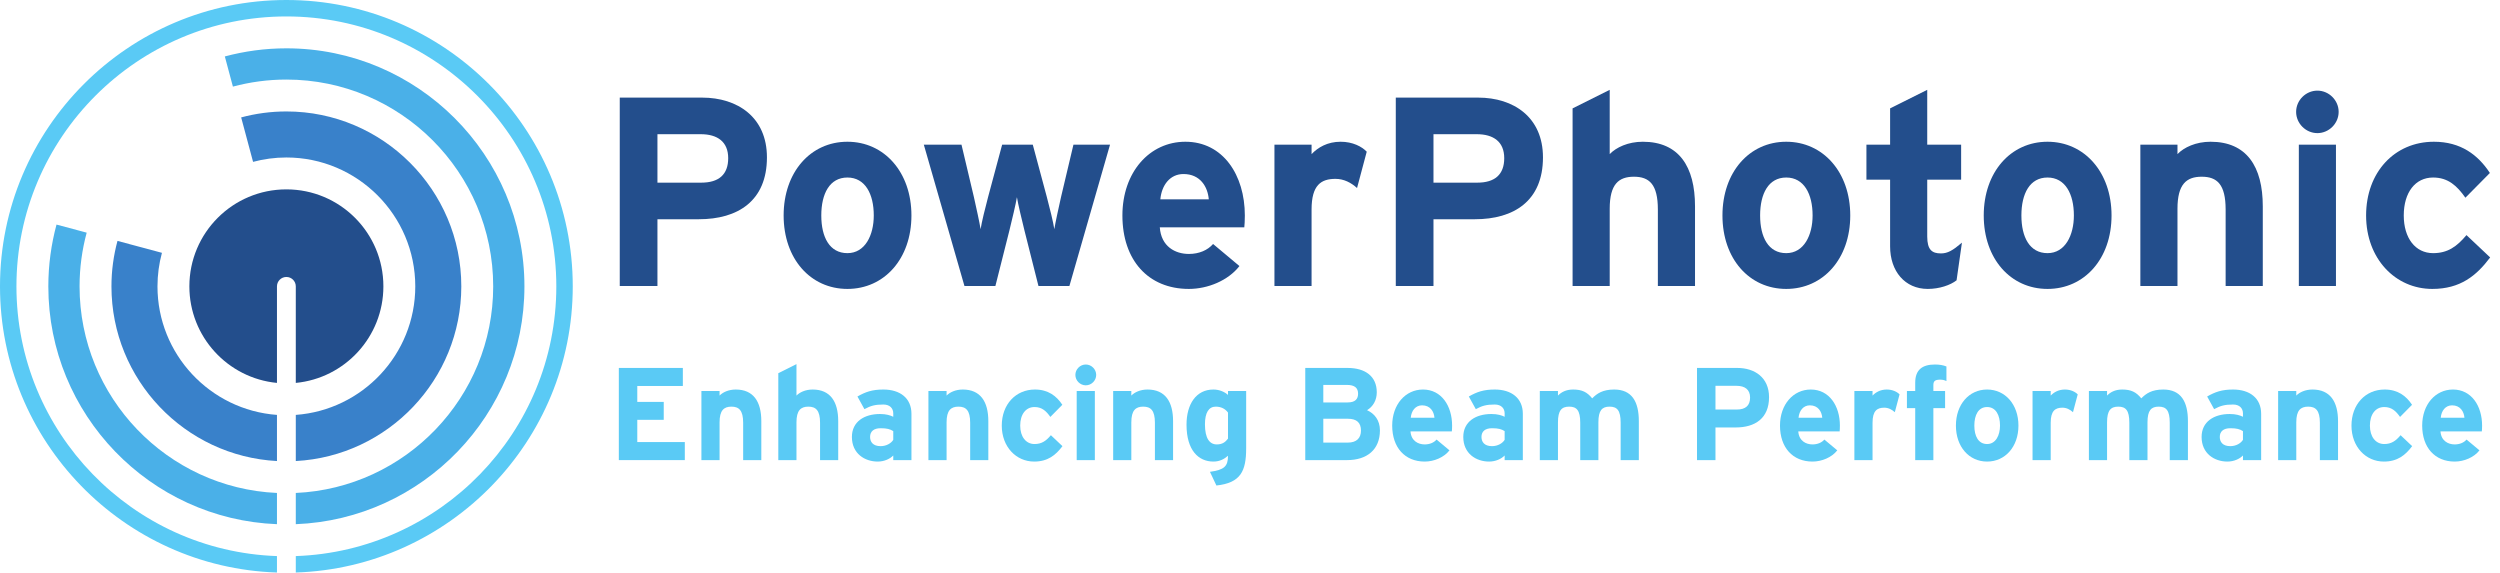 <?xml version="1.0" encoding="UTF-8"?>
<svg xmlns="http://www.w3.org/2000/svg" xmlns:xlink="http://www.w3.org/1999/xlink" width="1310" height="300" viewBox="0 0 1310 300">
<defs>
<g>
<g id="glyph-0-0">
<path d="M 55.844 -98.703 L 12.688 -98.703 L 12.688 0 L 32.438 0 L 32.438 -34.969 L 54.141 -34.969 C 74.594 -34.969 89.812 -44.562 89.812 -67.391 C 89.812 -88.406 74.453 -98.703 55.844 -98.703 Z M 55.406 -54.141 L 32.438 -54.141 L 32.438 -79.531 L 55.125 -79.531 C 63.875 -79.531 69.516 -75.578 69.516 -66.969 C 69.516 -58.375 64.578 -54.141 55.406 -54.141 Z M 55.406 -54.141 "/>
</g>
<g id="glyph-0-1">
<path d="M 39.062 -75.578 C 19.734 -75.578 5.641 -59.641 5.641 -36.938 C 5.641 -14.234 19.734 1.547 39.062 1.547 C 58.375 1.547 72.609 -14.234 72.609 -36.938 C 72.609 -59.641 58.375 -75.578 39.062 -75.578 Z M 39.062 -17.203 C 29.75 -17.203 25.375 -25.516 25.375 -36.938 C 25.375 -48.359 29.75 -56.828 39.062 -56.828 C 48.359 -56.828 52.875 -48.219 52.875 -36.938 C 52.875 -26.656 48.359 -17.203 39.062 -17.203 Z M 39.062 -17.203 "/>
</g>
<g id="glyph-0-2">
<path d="M 81.922 -74.031 L 75.438 -46.672 C 74.172 -41.031 72.469 -33.281 71.906 -29.75 C 71.344 -33.422 69.516 -40.891 67.969 -46.672 L 60.625 -74.031 L 44.562 -74.031 L 37.219 -46.672 C 35.672 -40.891 33.844 -33.422 33.281 -29.75 C 32.719 -33.281 31.016 -41.031 29.75 -46.672 L 23.266 -74.031 L 3.531 -74.031 L 24.812 0 L 41.031 0 L 48.359 -29.047 C 49.766 -34.828 51.75 -43 52.312 -46.531 C 52.875 -43 54.844 -34.828 56.266 -29.047 L 63.594 0 L 79.812 0 L 101.094 -74.031 Z M 81.922 -74.031 "/>
</g>
<g id="glyph-0-3">
<path d="M 38.641 -75.578 C 19.875 -75.578 5.641 -59.641 5.641 -36.938 C 5.641 -13.531 19.172 1.547 40.469 1.547 C 50.344 1.547 61.047 -2.812 66.969 -10.438 L 53.156 -22 C 50.344 -18.75 45.828 -16.781 40.469 -16.781 C 33.422 -16.781 25.938 -20.594 25.234 -30.734 L 69.516 -30.734 C 69.656 -32.141 69.797 -34.125 69.797 -36.938 C 69.797 -58.094 58.375 -75.578 38.641 -75.578 Z M 25.516 -45.406 C 26.219 -52.875 30.594 -58.656 37.641 -58.656 C 46.391 -58.656 50.344 -52.031 50.906 -45.406 Z M 25.516 -45.406 "/>
</g>
<g id="glyph-0-4">
<path d="M 44.141 -75.578 C 37.219 -75.578 32.281 -72.609 28.906 -69.094 L 28.906 -74.031 L 9.453 -74.031 L 9.453 0 L 28.906 0 L 28.906 -40.047 C 28.906 -52.875 33.844 -56.125 41.453 -56.125 C 45.828 -56.125 49.625 -54.141 52.734 -51.328 L 57.812 -70.359 C 55.266 -73.031 50.484 -75.578 44.141 -75.578 Z M 44.141 -75.578 "/>
</g>
<g id="glyph-0-5">
<path d="M 73.609 -41.734 C 73.609 -62.609 65.141 -75.578 46.25 -75.578 C 38.5 -75.578 32.281 -72.609 28.906 -69.094 L 28.906 -102.781 L 9.453 -93.062 L 9.453 0 L 28.906 0 L 28.906 -40.469 C 28.906 -53.297 33.562 -57.25 41.594 -57.25 C 49.625 -57.25 54.141 -53.297 54.141 -40.047 L 54.141 0 L 73.609 0 Z M 73.609 -41.734 "/>
</g>
<g id="glyph-0-6">
<path d="M 42.578 -17.062 C 37.922 -17.062 35.391 -18.891 35.391 -25.938 L 35.391 -55.688 L 53.156 -55.688 L 53.156 -74.031 L 35.391 -74.031 L 35.391 -102.781 L 15.938 -93.062 L 15.938 -74.031 L 3.531 -74.031 L 3.531 -55.688 L 15.938 -55.688 L 15.938 -20.734 C 15.938 -7.75 23.688 1.547 35.672 1.547 C 41.734 1.547 47.516 -0.422 50.766 -2.969 L 53.578 -22.703 C 48.781 -18.609 46.109 -17.062 42.578 -17.062 Z M 42.578 -17.062 "/>
</g>
<g id="glyph-0-7">
<path d="M 73.609 -41.734 C 73.609 -62.609 65.141 -75.578 46.25 -75.578 C 38.5 -75.578 32.281 -72.609 28.906 -69.094 L 28.906 -74.031 L 9.453 -74.031 L 9.453 0 L 28.906 0 L 28.906 -40.469 C 28.906 -53.297 33.562 -57.25 41.594 -57.25 C 49.625 -57.25 54.141 -53.297 54.141 -40.047 L 54.141 0 L 73.609 0 Z M 73.609 -41.734 "/>
</g>
<g id="glyph-0-8">
<path d="M 19.875 -102.359 C 13.812 -102.359 8.734 -97.297 8.734 -91.234 C 8.734 -85.156 13.812 -80.094 19.875 -80.094 C 25.938 -80.094 31.016 -85.156 31.016 -91.234 C 31.016 -97.297 25.938 -102.359 19.875 -102.359 Z M 29.609 -74.031 L 10.156 -74.031 L 10.156 0 L 29.609 0 Z M 29.609 -74.031 "/>
</g>
<g id="glyph-0-9">
<path d="M 58.234 -26.656 C 53.156 -20.594 48.359 -17.203 40.75 -17.203 C 31.438 -17.203 25.375 -25.094 25.375 -36.938 C 25.375 -49.062 31.438 -56.828 40.75 -56.828 C 48.641 -56.828 53.297 -52.453 57.672 -46.25 L 70.5 -59.219 C 64.297 -68.672 55.266 -75.578 41.172 -75.578 C 20.594 -75.578 5.641 -59.641 5.641 -36.938 C 5.641 -14.234 21.016 1.547 40.328 1.547 C 54.984 1.547 63.453 -5.359 70.641 -14.953 Z M 58.234 -26.656 "/>
</g>
<g id="glyph-1-0">
<path d="M 40.781 -9.453 L 15.875 -9.453 L 15.875 -21.109 L 29.734 -21.109 L 29.734 -30.5 L 15.875 -30.5 L 15.875 -38.844 L 39.75 -38.844 L 39.75 -48.297 L 6.203 -48.297 L 6.203 0 L 40.781 0 Z M 40.781 -9.453 "/>
</g>
<g id="glyph-1-1">
<path d="M 36.016 -20.422 C 36.016 -30.641 31.875 -36.984 22.625 -36.984 C 18.844 -36.984 15.797 -35.531 14.141 -33.812 L 14.141 -36.219 L 4.625 -36.219 L 4.625 0 L 14.141 0 L 14.141 -19.797 C 14.141 -26.078 16.422 -28.016 20.359 -28.016 C 24.281 -28.016 26.5 -26.078 26.5 -19.594 L 26.5 0 L 36.016 0 Z M 36.016 -20.422 "/>
</g>
<g id="glyph-1-2">
<path d="M 36.016 -20.422 C 36.016 -30.641 31.875 -36.984 22.625 -36.984 C 18.844 -36.984 15.797 -35.531 14.141 -33.812 L 14.141 -50.297 L 4.625 -45.547 L 4.625 0 L 14.141 0 L 14.141 -19.797 C 14.141 -26.078 16.422 -28.016 20.359 -28.016 C 24.281 -28.016 26.5 -26.078 26.5 -19.594 L 26.5 0 L 36.016 0 Z M 36.016 -20.422 "/>
</g>
<g id="glyph-1-3">
<path d="M 17.938 -7.312 C 13.875 -7.312 12.422 -9.594 12.422 -12.141 C 12.422 -15.047 14.359 -16.703 17.938 -16.703 C 21.328 -16.703 22.906 -16.219 24.562 -15.188 L 24.562 -10.625 C 23.531 -8.906 21.047 -7.312 17.938 -7.312 Z M 34.094 -24.281 C 34.094 -32.438 28.156 -36.984 19.391 -36.984 C 13.531 -36.984 10 -35.734 5.797 -33.328 L 9.453 -26.703 C 12.766 -28.5 15.047 -29.125 19.391 -29.125 C 22.844 -29.125 24.562 -27.047 24.562 -24.5 L 24.562 -22.703 C 23.047 -23.453 20.906 -24.156 17.594 -24.156 C 9.391 -24.156 2.891 -20.141 2.891 -12.141 C 2.891 -3.375 9.656 0.766 16.422 0.766 C 19.797 0.766 22.844 -0.625 24.562 -2.422 L 24.562 0 L 34.094 0 Z M 34.094 -24.281 "/>
</g>
<g id="glyph-1-4">
<path d="M 28.5 -13.047 C 26.016 -10.078 23.672 -8.422 19.938 -8.422 C 15.391 -8.422 12.422 -12.281 12.422 -18.078 C 12.422 -24.016 15.391 -27.812 19.938 -27.812 C 23.812 -27.812 26.078 -25.672 28.219 -22.625 L 34.5 -28.984 C 31.469 -33.609 27.047 -36.984 20.141 -36.984 C 10.078 -36.984 2.766 -29.188 2.766 -18.078 C 2.766 -6.969 10.281 0.766 19.734 0.766 C 26.906 0.766 31.047 -2.625 34.562 -7.312 Z M 28.5 -13.047 "/>
</g>
<g id="glyph-1-5">
<path d="M 9.734 -50.094 C 6.766 -50.094 4.281 -47.609 4.281 -44.641 C 4.281 -41.672 6.766 -39.188 9.734 -39.188 C 12.703 -39.188 15.188 -41.672 15.188 -44.641 C 15.188 -47.609 12.703 -50.094 9.734 -50.094 Z M 14.484 -36.219 L 4.969 -36.219 L 4.969 0 L 14.484 0 Z M 14.484 -36.219 "/>
</g>
<g id="glyph-1-6">
<path d="M 34.016 -36.219 L 24.5 -36.219 L 24.5 -34.156 C 22.766 -35.734 20.016 -36.984 16.844 -36.984 C 7.859 -36.984 2.766 -29.391 2.766 -18.562 C 2.766 -5.031 9.109 0.766 16.844 0.766 C 20.281 0.766 22.703 -0.688 24.5 -2.281 C 24.5 3.312 22.5 5.109 15.047 6.141 L 18.422 13.312 C 31.125 11.938 34.016 5.797 34.016 -6.141 Z M 18.625 -8.219 C 14.906 -8.219 12.422 -11.312 12.422 -18.766 C 12.422 -24.844 14.422 -28.016 18.078 -28.016 C 20.844 -28.016 23.047 -26.906 24.5 -24.906 L 24.5 -11.25 C 23.109 -9.453 21.594 -8.219 18.625 -8.219 Z M 18.625 -8.219 "/>
</g>
<g id="glyph-1-7">
</g>
<g id="glyph-1-8">
<path d="M 38.578 -26.156 C 41.75 -28.078 43.672 -31.391 43.672 -35.531 C 43.672 -43.812 37.75 -48.297 28.359 -48.297 L 6.203 -48.297 L 6.203 0 L 28.156 0 C 38.5 0 45.328 -5.453 45.328 -15.594 C 45.328 -20.906 42.438 -24.422 38.578 -26.156 Z M 28.422 -30.219 L 15.656 -30.219 L 15.656 -39.406 L 27.938 -39.406 C 32.156 -39.406 33.875 -37.812 33.875 -34.781 C 33.875 -32.078 32.438 -30.219 28.422 -30.219 Z M 28.5 -9.172 L 15.656 -9.172 L 15.656 -21.672 L 28.5 -21.672 C 33.188 -21.672 35.391 -19.594 35.391 -15.453 C 35.391 -11.656 33.188 -9.172 28.5 -9.172 Z M 28.5 -9.172 "/>
</g>
<g id="glyph-1-9">
<path d="M 18.906 -36.984 C 9.734 -36.984 2.766 -29.188 2.766 -18.078 C 2.766 -6.625 9.391 0.766 19.797 0.766 C 24.641 0.766 29.875 -1.375 32.781 -5.109 L 26.016 -10.766 C 24.641 -9.172 22.422 -8.219 19.797 -8.219 C 16.359 -8.219 12.703 -10.078 12.344 -15.047 L 34.016 -15.047 C 34.094 -15.734 34.156 -16.703 34.156 -18.078 C 34.156 -28.422 28.562 -36.984 18.906 -36.984 Z M 12.484 -22.219 C 12.828 -25.875 14.969 -28.703 18.422 -28.703 C 22.703 -28.703 24.641 -25.469 24.906 -22.219 Z M 12.484 -22.219 "/>
</g>
<g id="glyph-1-10">
<path d="M 56.516 -20.422 C 56.516 -30.641 52.859 -36.984 43.609 -36.984 C 37.609 -36.984 34.562 -34.906 32.078 -32.359 C 29.391 -35.672 26.703 -36.984 22.078 -36.984 C 18.281 -36.984 15.797 -35.531 14.141 -33.812 L 14.141 -36.219 L 4.625 -36.219 L 4.625 0 L 14.141 0 L 14.141 -19.797 C 14.141 -26.078 16.078 -28.016 20.016 -28.016 C 23.938 -28.016 25.812 -26.078 25.812 -19.594 L 25.812 0 L 35.328 0 L 35.328 -19.797 C 35.328 -26.078 37.266 -28.016 41.188 -28.016 C 45.125 -28.016 46.984 -26.078 46.984 -19.594 L 46.984 0 L 56.516 0 Z M 56.516 -20.422 "/>
</g>
<g id="glyph-1-11">
<path d="M 27.328 -48.297 L 6.203 -48.297 L 6.203 0 L 15.875 0 L 15.875 -17.109 L 26.5 -17.109 C 36.5 -17.109 43.953 -21.797 43.953 -32.984 C 43.953 -43.266 36.438 -48.297 27.328 -48.297 Z M 27.109 -26.5 L 15.875 -26.5 L 15.875 -38.922 L 26.984 -38.922 C 31.25 -38.922 34.016 -36.984 34.016 -32.781 C 34.016 -28.562 31.609 -26.5 27.109 -26.5 Z M 27.109 -26.5 "/>
</g>
<g id="glyph-1-12">
<path d="M 21.594 -36.984 C 18.219 -36.984 15.797 -35.531 14.141 -33.812 L 14.141 -36.219 L 4.625 -36.219 L 4.625 0 L 14.141 0 L 14.141 -19.594 C 14.141 -25.875 16.562 -27.469 20.281 -27.469 C 22.422 -27.469 24.281 -26.5 25.812 -25.109 L 28.297 -34.438 C 27.047 -35.734 24.703 -36.984 21.594 -36.984 Z M 21.594 -36.984 "/>
</g>
<g id="glyph-1-13">
<path d="M 23.328 -49.062 C 21.672 -49.75 19.672 -50.094 17.312 -50.094 C 10.688 -50.094 6.969 -47.328 6.969 -40.578 L 6.969 -36.219 L 2.625 -36.219 L 2.625 -27.25 L 6.969 -27.25 L 6.969 0 L 16.484 0 L 16.484 -27.25 L 22.625 -27.25 L 22.625 -36.219 L 16.484 -36.219 L 16.484 -39.266 C 16.484 -41.266 17.188 -42.156 20.016 -42.156 C 21.391 -42.156 22.359 -41.891 23.328 -41.406 Z M 23.328 -49.062 "/>
</g>
<g id="glyph-1-14">
<path d="M 19.109 -36.984 C 9.656 -36.984 2.766 -29.188 2.766 -18.078 C 2.766 -6.969 9.656 0.766 19.109 0.766 C 28.562 0.766 35.531 -6.969 35.531 -18.078 C 35.531 -29.188 28.562 -36.984 19.109 -36.984 Z M 19.109 -8.422 C 14.562 -8.422 12.422 -12.484 12.422 -18.078 C 12.422 -23.672 14.562 -27.812 19.109 -27.812 C 23.672 -27.812 25.875 -23.594 25.875 -18.078 C 25.875 -13.047 23.672 -8.422 19.109 -8.422 Z M 19.109 -8.422 "/>
</g>
</g>
</defs>
<path fill-rule="nonzero" fill="rgb(13.77%, 30.798%, 54.857%)" fill-opacity="1" d="M 150.062 99.23 C 121.988 99.23 99.23 121.988 99.23 150.062 C 99.23 176.469 119.371 198.16 145.129 200.645 L 145.129 150.062 C 145.129 147.34 147.336 145.129 150.062 145.129 C 152.789 145.129 154.996 147.34 154.996 150.062 L 154.996 200.645 C 180.754 198.16 200.895 176.469 200.895 150.062 C 200.895 121.988 178.137 99.23 150.062 99.23 "/>
<path fill-rule="nonzero" fill="rgb(35.39%, 78.954%, 95.795%)" fill-opacity="1" d="M 150.062 0 C 67.316 0 0 67.316 0 150.062 C 0 231.152 64.664 297.383 145.129 300 L 145.129 291.387 C 69.414 288.773 8.613 226.402 8.613 150.062 C 8.613 72.066 72.066 8.613 150.062 8.613 C 228.059 8.613 291.512 72.066 291.512 150.062 C 291.512 226.402 230.715 288.773 154.996 291.387 L 154.996 300 C 235.461 297.383 300.125 231.152 300.125 150.062 C 300.125 67.316 232.809 0 150.062 0 "/>
<path fill-rule="nonzero" fill="rgb(28.935%, 68.954%, 90.66%)" fill-opacity="1" d="M 41.691 150.062 C 41.691 140.328 43 130.895 45.422 121.914 L 29.613 117.68 C 26.832 128.012 25.324 138.863 25.324 150.062 C 25.324 217.188 78.629 272.07 145.129 274.672 L 145.129 258.309 C 87.656 255.719 41.691 208.164 41.691 150.062 "/>
<path fill-rule="nonzero" fill="rgb(28.935%, 68.954%, 90.66%)" fill-opacity="1" d="M 150.062 25.324 C 138.91 25.324 128.102 26.82 117.809 29.578 L 122.043 45.383 C 130.984 42.988 140.375 41.691 150.062 41.691 C 209.82 41.691 258.434 90.305 258.434 150.062 C 258.434 208.164 212.473 255.719 154.996 258.309 L 154.996 274.672 C 221.496 272.07 274.801 217.188 274.801 150.062 C 274.801 81.281 218.844 25.324 150.062 25.324 "/>
<path fill-rule="nonzero" fill="rgb(22.496%, 50.752%, 79.221%)" fill-opacity="1" d="M 82.52 150.062 C 82.52 143.98 83.34 138.09 84.855 132.48 L 61.562 126.238 C 59.512 133.84 58.402 141.82 58.402 150.062 C 58.402 198.949 96.871 239.012 145.129 241.586 L 145.129 217.406 C 110.184 214.867 82.52 185.645 82.52 150.062 "/>
<path fill-rule="nonzero" fill="rgb(22.496%, 50.752%, 79.221%)" fill-opacity="1" d="M 150.062 58.402 C 141.871 58.402 133.93 59.5 126.367 61.523 L 132.609 84.816 C 138.18 83.328 144.027 82.52 150.062 82.52 C 187.305 82.52 217.605 112.82 217.605 150.062 C 217.605 185.645 189.941 214.867 154.996 217.406 L 154.996 241.586 C 203.254 239.012 241.723 198.949 241.723 150.062 C 241.723 99.52 200.605 58.402 150.062 58.402 "/>
<g fill="rgb(13.77%, 30.798%, 54.857%)" fill-opacity="1">
<use xlink:href="#glyph-0-0" x="312.063" y="149.85"/>
</g>
<g fill="rgb(13.77%, 30.798%, 54.857%)" fill-opacity="1">
<use xlink:href="#glyph-0-1" x="404.982" y="149.85"/>
</g>
<g fill="rgb(13.77%, 30.798%, 54.857%)" fill-opacity="1">
<use xlink:href="#glyph-0-2" x="480.557" y="149.85"/>
</g>
<g fill="rgb(13.77%, 30.798%, 54.857%)" fill-opacity="1">
<use xlink:href="#glyph-0-3" x="582.499" y="149.85"/>
</g>
<g fill="rgb(13.77%, 30.798%, 54.857%)" fill-opacity="1">
<use xlink:href="#glyph-0-4" x="658.356" y="149.85"/>
</g>
<g fill="rgb(13.77%, 30.798%, 54.857%)" fill-opacity="1">
<use xlink:href="#glyph-0-0" x="718.703" y="149.85"/>
</g>
<g fill="rgb(13.77%, 30.798%, 54.857%)" fill-opacity="1">
<use xlink:href="#glyph-0-5" x="814.582" y="149.85"/>
</g>
<g fill="rgb(13.77%, 30.798%, 54.857%)" fill-opacity="1">
<use xlink:href="#glyph-0-1" x="896.927" y="149.85"/>
</g>
<g fill="rgb(13.77%, 30.798%, 54.857%)" fill-opacity="1">
<use xlink:href="#glyph-0-6" x="974.477" y="149.85"/>
</g>
<g fill="rgb(13.77%, 30.798%, 54.857%)" fill-opacity="1">
<use xlink:href="#glyph-0-1" x="1033.837" y="149.85"/>
</g>
<g fill="rgb(13.77%, 30.798%, 54.857%)" fill-opacity="1">
<use xlink:href="#glyph-0-7" x="1112.091" y="149.85"/>
<use xlink:href="#glyph-0-8" x="1194.435" y="149.85"/>
<use xlink:href="#glyph-0-9" x="1234.197" y="149.85"/>
</g>
<g fill="rgb(35.39%, 78.954%, 95.795%)" fill-opacity="1">
<use xlink:href="#glyph-1-0" x="318.063" y="241.096"/>
<use xlink:href="#glyph-1-1" x="362.913" y="241.096"/>
<use xlink:href="#glyph-1-2" x="403.209" y="241.096"/>
<use xlink:href="#glyph-1-3" x="443.505" y="241.096"/>
</g>
<g fill="rgb(35.39%, 78.954%, 95.795%)" fill-opacity="1">
<use xlink:href="#glyph-1-1" x="481.868" y="241.096"/>
<use xlink:href="#glyph-1-4" x="522.164" y="241.096"/>
<use xlink:href="#glyph-1-5" x="559.217" y="241.096"/>
<use xlink:href="#glyph-1-1" x="578.675" y="241.096"/>
<use xlink:href="#glyph-1-6" x="618.971" y="241.096"/>
<use xlink:href="#glyph-1-7" x="657.749" y="241.096"/>
</g>
<g fill="rgb(35.39%, 78.954%, 95.795%)" fill-opacity="1">
<use xlink:href="#glyph-1-8" x="677.757" y="241.096"/>
<use xlink:href="#glyph-1-9" x="726.747" y="241.096"/>
<use xlink:href="#glyph-1-3" x="763.869" y="241.096"/>
<use xlink:href="#glyph-1-10" x="802.233" y="241.096"/>
<use xlink:href="#glyph-1-7" x="863.022" y="241.096"/>
</g>
<g fill="rgb(35.39%, 78.954%, 95.795%)" fill-opacity="1">
<use xlink:href="#glyph-1-11" x="883.03" y="241.096"/>
<use xlink:href="#glyph-1-9" x="929.95" y="241.096"/>
<use xlink:href="#glyph-1-12" x="967.072" y="241.096"/>
</g>
<g fill="rgb(35.39%, 78.954%, 95.795%)" fill-opacity="1">
<use xlink:href="#glyph-1-13" x="996.603" y="241.096"/>
</g>
<g fill="rgb(35.39%, 78.954%, 95.795%)" fill-opacity="1">
<use xlink:href="#glyph-1-14" x="1022.133" y="241.096"/>
<use xlink:href="#glyph-1-12" x="1060.428" y="241.096"/>
</g>
<g fill="rgb(35.39%, 78.954%, 95.795%)" fill-opacity="1">
<use xlink:href="#glyph-1-10" x="1089.959" y="241.096"/>
<use xlink:href="#glyph-1-3" x="1150.748" y="241.096"/>
<use xlink:href="#glyph-1-1" x="1189.112" y="241.096"/>
<use xlink:href="#glyph-1-4" x="1229.408" y="241.096"/>
</g>
<g fill="rgb(35.39%, 78.954%, 95.795%)" fill-opacity="1">
<use xlink:href="#glyph-1-9" x="1266.46" y="241.096"/>
</g>
</svg>
